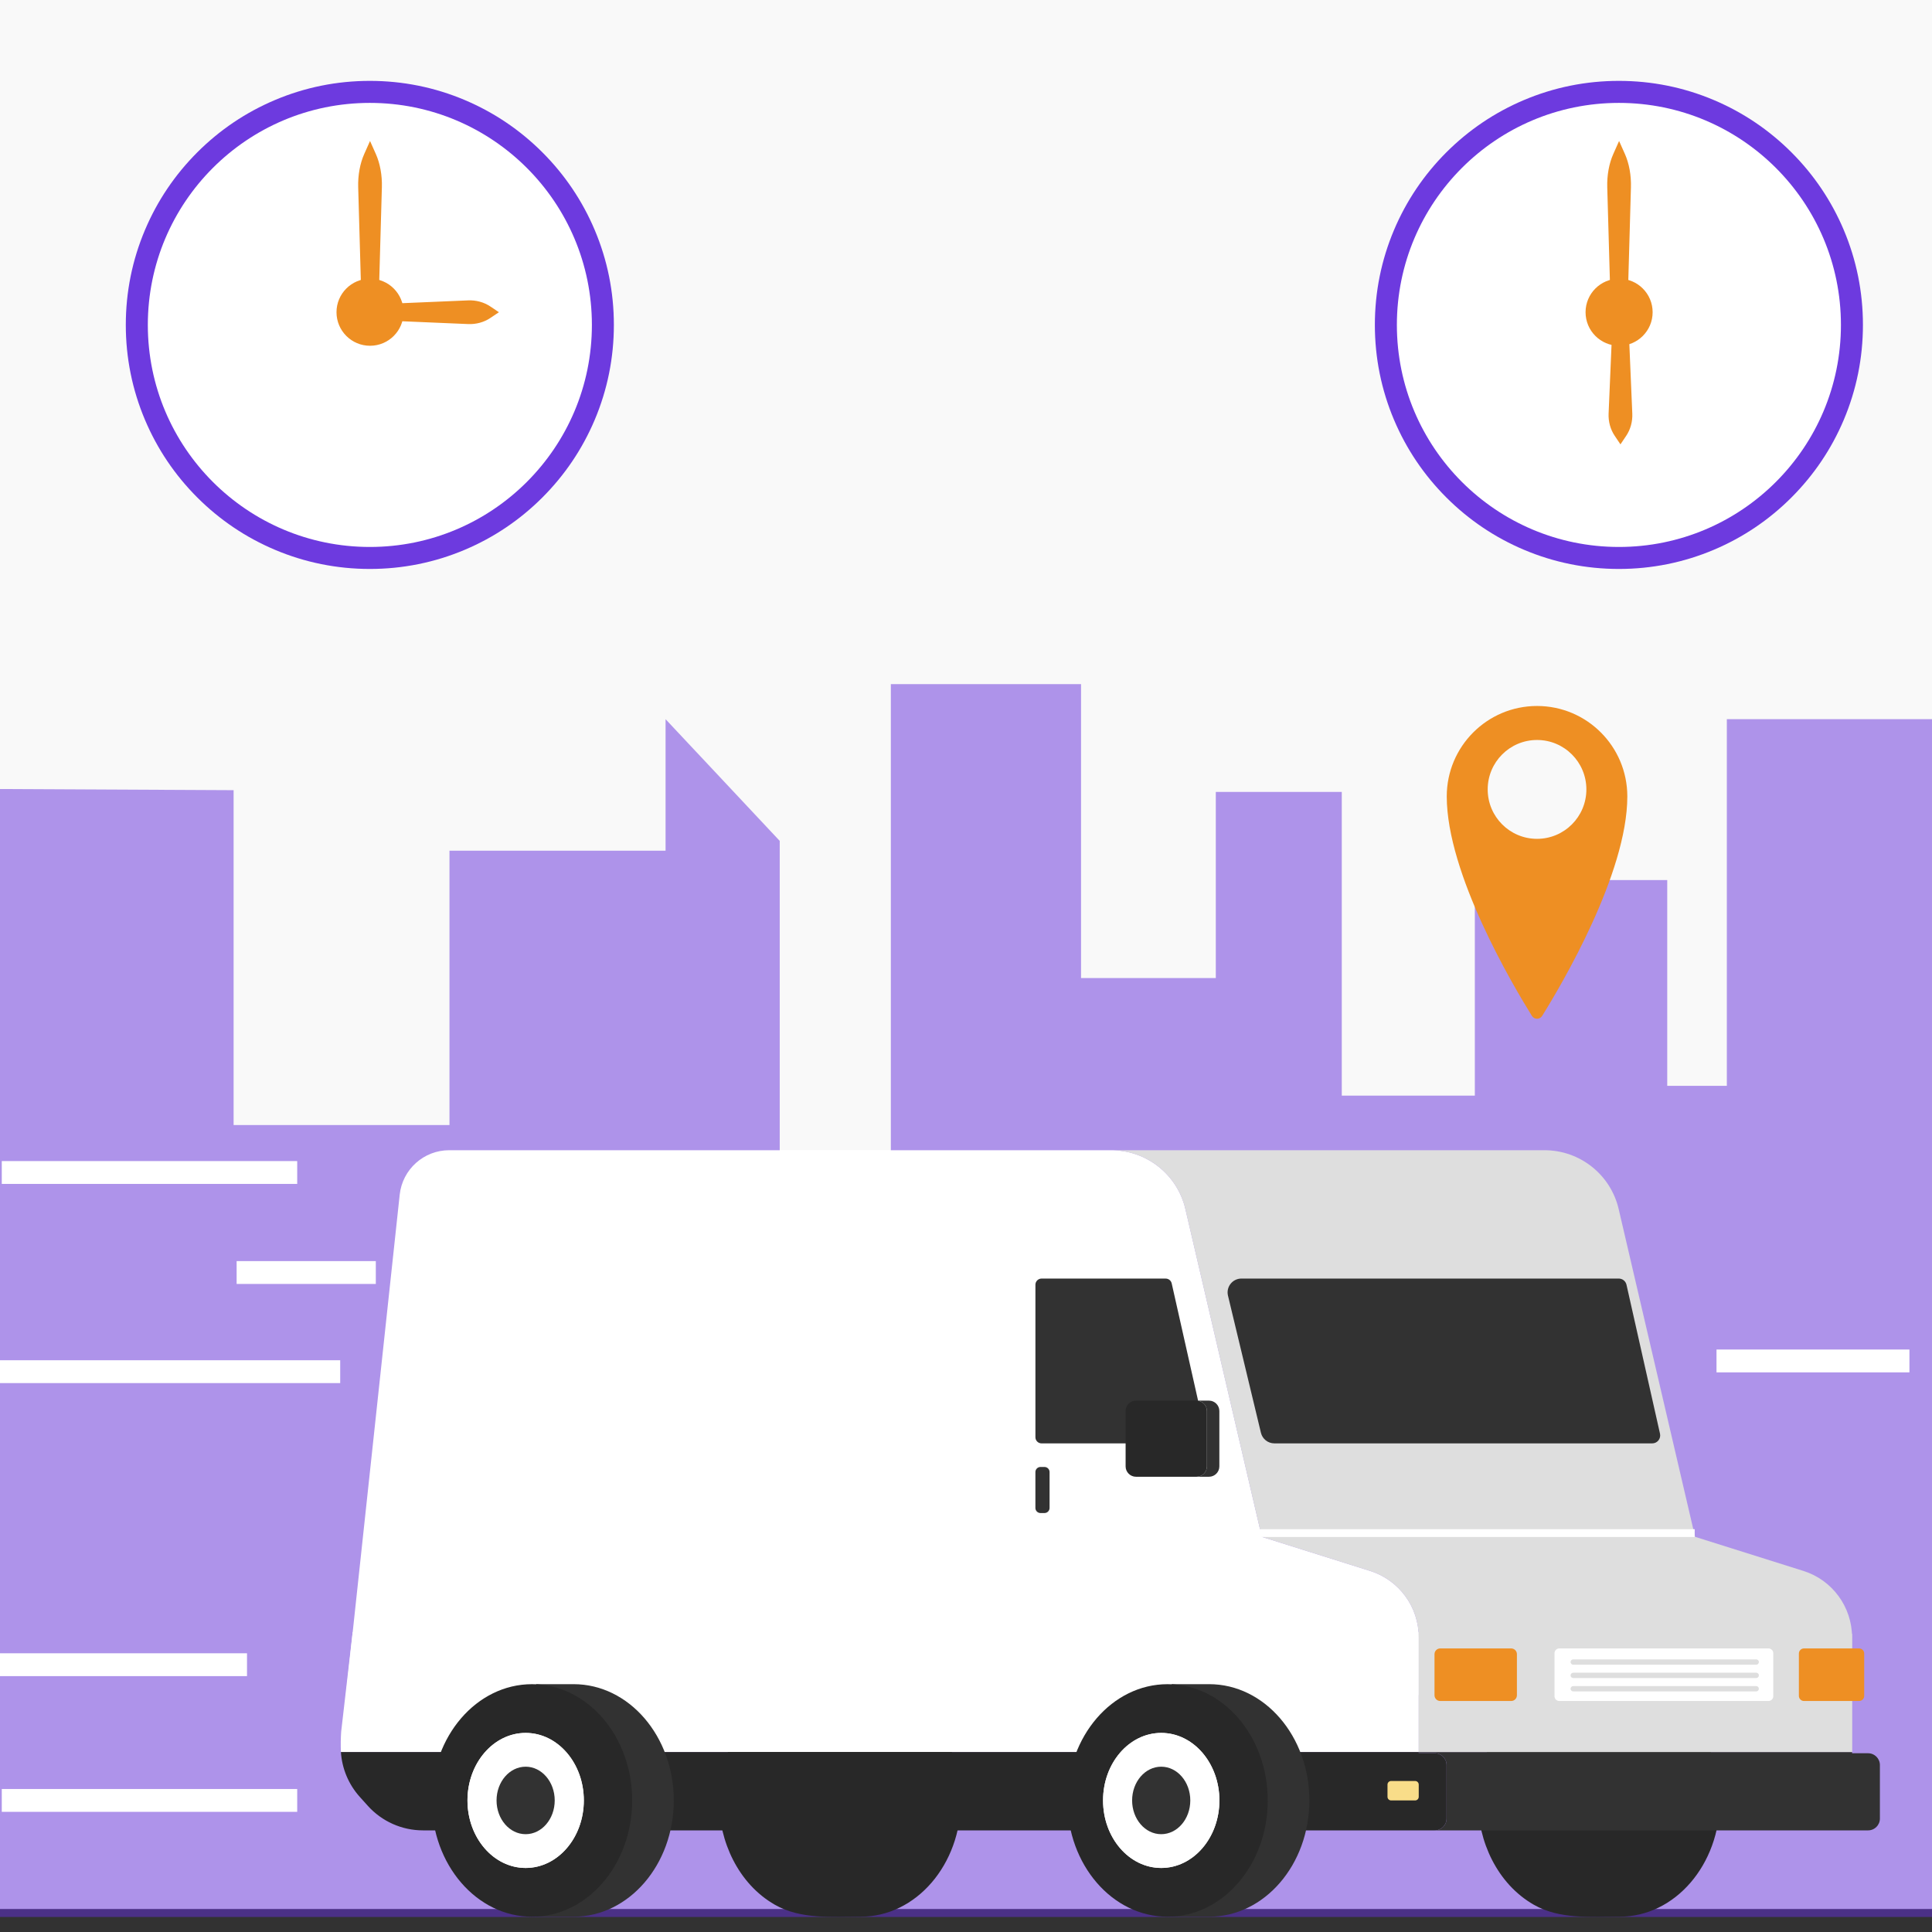 <?xml version="1.0" encoding="UTF-8"?> <svg xmlns="http://www.w3.org/2000/svg" width="215" height="215" viewBox="0 0 215 215" fill="none"><rect x="0" y="0" width="215" height="215" fill="#808080" stroke="none"/><g clip-path="url(#clip0_3369_112911)"><rect width="215" height="215" fill="#F9F9F9"></rect><rect x="-3.91" y="212.441" width="233.518" height="4.295" fill="#323232"></rect><path d="M-36 213.323L-32.274 58H-2.018V87.795L25.997 87.933V125.198H50.019V94.668H74.067V80.033L86.771 93.577V136.072H99.136V76.133H120.303V108.841H135.299V88.127H149.318V121.927H164.125V97.939H185.536V120.836H192.169V80.033H228.633V213.323H-36Z" fill="#652FDD" fill-opacity="0.5"></path><path d="M180.245 187.418H176.882C176.458 187.388 176.035 187.385 175.614 187.418C169.456 187.418 164.465 193.21 164.465 200.356C164.465 204.919 166.621 209.629 170.671 211.957C173.561 213.617 177.042 213.295 180.245 213.295C186.403 213.295 191.395 207.503 191.395 200.357C191.395 193.211 186.403 187.42 180.245 187.42V187.418Z" fill="#282828"></path><path d="M95.787 187.418H92.423C91.999 187.388 91.576 187.385 91.155 187.418C84.997 187.418 80.006 193.21 80.006 200.356C80.006 204.919 82.161 209.629 86.212 211.957C89.102 213.617 92.582 213.295 95.787 213.295C101.944 213.295 106.936 207.503 106.936 200.357C106.936 193.211 101.944 187.42 95.787 187.42V187.418Z" fill="#282828"></path><path d="M157.886 182.203C157.886 178.823 155.692 175.831 152.468 174.817L140.418 171.023L131.917 134.55C131.022 130.715 127.602 128 123.663 128H49.992C47.159 128 44.782 130.136 44.48 132.952L38.496 188.636H157.886V182.203V182.203Z" fill="white"></path><path d="M37.938 194.974H157.884V181.623H39.248L37.966 192.717C37.914 193.473 37.908 194.226 37.938 194.974Z" fill="white"></path><path d="M131.913 134.55L140.415 171.023L152.465 174.817C155.691 175.831 157.883 178.823 157.883 182.203V194.974H206.102V182.203C206.102 178.823 203.908 175.831 200.684 174.817L188.634 171.023L180.132 134.55C179.238 130.715 175.818 128 171.879 128H123.66C127.599 128 131.019 130.715 131.913 134.55V134.55Z" fill="#DEDEDE"></path><path d="M188.591 170.174H139.697V171.04H188.591V170.174Z" fill="white"></path><path d="M157.885 195.108H159.67C160.394 195.108 160.982 195.696 160.982 196.42V202.379C160.982 203.103 160.394 203.691 159.67 203.691H207.89C208.614 203.691 209.202 203.103 209.202 202.379V196.42C209.202 195.696 208.614 195.108 207.89 195.108H206.104V194.971H157.885V195.108V195.108Z" fill="#323232"></path><path d="M40.929 200.955C42.497 202.697 44.73 203.691 47.074 203.691H159.668C160.392 203.691 160.98 203.103 160.98 202.379V196.42C160.98 195.696 160.392 195.108 159.668 195.108H157.883V194.971H37.938C38.056 196.811 38.788 198.575 40.041 199.967L40.93 200.955H40.929Z" fill="#282828"></path><path d="M180.14 142.283H138.152C137.156 142.283 136.423 143.214 136.654 144.183L140.32 159.443C140.485 160.136 141.104 160.624 141.818 160.624H183.868C184.434 160.624 184.855 160.098 184.731 159.545L181.003 142.974C180.913 142.571 180.555 142.283 180.14 142.283V142.283Z" fill="#323232"></path><path d="M129.721 142.283H115.913C115.533 142.283 115.225 142.591 115.225 142.971V159.94C115.225 160.319 115.531 160.625 115.91 160.625H133.542C133.979 160.625 134.305 160.219 134.209 159.79L130.391 142.821C130.32 142.507 130.042 142.285 129.72 142.285L129.721 142.283Z" fill="#323232"></path><path d="M206.102 181.814H157.883V194.974H206.102V181.814Z" fill="#DEDEDE"></path><path d="M168.17 183.443H160.275C159.922 183.443 159.637 183.729 159.637 184.081V188.655C159.637 189.007 159.922 189.293 160.275 189.293H168.17C168.522 189.293 168.808 189.007 168.808 188.655V184.081C168.808 183.729 168.522 183.443 168.17 183.443Z" fill="#EE8F23"></path><path d="M206.886 183.443H200.755C200.44 183.443 200.186 183.698 200.186 184.013V188.724C200.186 189.038 200.44 189.293 200.755 189.293H206.886C207.2 189.293 207.455 189.038 207.455 188.724V184.013C207.455 183.698 207.2 183.443 206.886 183.443Z" fill="#EE8F23"></path><path d="M134.562 187.42H130.396V213.297H134.562C140.72 213.297 145.711 207.505 145.711 200.359C145.711 193.213 140.72 187.421 134.562 187.421V187.42Z" fill="#323232"></path><path d="M129.93 213.298C136.088 213.298 141.079 207.505 141.079 200.36C141.079 193.214 136.088 187.422 129.93 187.422C123.773 187.422 118.781 193.214 118.781 200.36C118.781 207.505 123.773 213.298 129.93 213.298Z" fill="#282828"></path><path d="M129.226 207.873C132.801 207.873 135.699 204.509 135.699 200.359C135.699 196.21 132.801 192.846 129.226 192.846C125.65 192.846 122.752 196.21 122.752 200.359C122.752 204.509 125.65 207.873 129.226 207.873Z" fill="white"></path><path d="M129.223 204.115C131.011 204.115 132.46 202.434 132.46 200.359C132.46 198.285 131.011 196.604 129.223 196.604C127.436 196.604 125.986 198.285 125.986 200.359C125.986 202.434 127.436 204.115 129.223 204.115Z" fill="#323232"></path><path d="M129.226 207.873C132.801 207.873 135.699 204.509 135.699 200.359C135.699 196.21 132.801 192.846 129.226 192.846C125.65 192.846 122.752 196.21 122.752 200.359C122.752 204.509 125.65 207.873 129.226 207.873Z" fill="white"></path><path d="M129.223 204.115C131.011 204.115 132.46 202.434 132.46 200.359C132.46 198.285 131.011 196.604 129.223 196.604C127.436 196.604 125.986 198.285 125.986 200.359C125.986 202.434 127.436 204.115 129.223 204.115Z" fill="#323232"></path><path d="M63.832 187.42H59.666V213.297H63.832C69.989 213.297 74.981 207.505 74.981 200.359C74.981 193.213 69.989 187.421 63.832 187.421V187.42Z" fill="#323232"></path><path d="M59.202 213.298C65.359 213.298 70.351 207.505 70.351 200.36C70.351 193.214 65.359 187.422 59.202 187.422C53.044 187.422 48.053 193.214 48.053 200.36C48.053 207.505 53.044 213.298 59.202 213.298Z" fill="#282828"></path><path d="M58.497 207.873C62.072 207.873 64.971 204.509 64.971 200.359C64.971 196.21 62.072 192.846 58.497 192.846C54.922 192.846 52.023 196.21 52.023 200.359C52.023 204.509 54.922 207.873 58.497 207.873Z" fill="white"></path><path d="M58.495 204.115C60.282 204.115 61.731 202.434 61.731 200.359C61.731 198.285 60.282 196.604 58.495 196.604C56.707 196.604 55.258 198.285 55.258 200.359C55.258 202.434 56.707 204.115 58.495 204.115Z" fill="#323232"></path><path d="M58.495 207.873C62.07 207.873 64.969 204.509 64.969 200.359C64.969 196.21 62.07 192.846 58.495 192.846C54.92 192.846 52.022 196.21 52.022 200.359C52.022 204.509 54.92 207.873 58.495 207.873Z" fill="white"></path><path d="M58.495 204.115C60.282 204.115 61.731 202.434 61.731 200.359C61.731 198.285 60.282 196.604 58.495 196.604C56.707 196.604 55.258 198.285 55.258 200.359C55.258 202.434 56.707 204.115 58.495 204.115Z" fill="#323232"></path><path d="M196.802 183.443H173.525C173.23 183.443 172.99 183.683 172.99 183.978V188.758C172.99 189.054 173.23 189.293 173.525 189.293H196.802C197.097 189.293 197.337 189.054 197.337 188.758V183.978C197.337 183.683 197.097 183.443 196.802 183.443Z" fill="white"></path><path d="M195.439 185.253H175.075C174.911 185.253 174.779 185.12 174.779 184.958C174.779 184.793 174.912 184.662 175.075 184.662H195.439C195.603 184.662 195.734 184.795 195.734 184.958C195.734 185.122 195.601 185.253 195.439 185.253Z" fill="#DEDEDE"></path><path d="M195.44 186.146H175.075C174.912 186.146 174.779 186.279 174.779 186.442V186.444C174.779 186.607 174.912 186.739 175.075 186.739H195.44C195.603 186.739 195.736 186.607 195.736 186.444V186.442C195.736 186.279 195.603 186.146 195.44 186.146Z" fill="#DEDEDE"></path><path d="M195.439 188.226H175.075C174.911 188.226 174.779 188.093 174.779 187.93C174.779 187.766 174.912 187.635 175.075 187.635H195.439C195.603 187.635 195.734 187.768 195.734 187.93C195.734 188.094 195.601 188.226 195.439 188.226Z" fill="#DEDEDE"></path><path d="M134.537 155.867H133.15C133.79 155.867 134.308 156.385 134.308 157.024V163.182C134.308 163.82 133.79 164.339 133.15 164.339H134.537C135.177 164.339 135.694 163.822 135.694 163.182V157.024C135.694 156.386 135.177 155.867 134.537 155.867Z" fill="#323232"></path><path d="M126.419 155.867H133.154C133.792 155.867 134.311 156.385 134.311 157.024V163.182C134.311 163.82 133.793 164.339 133.154 164.339H126.419C125.781 164.339 125.262 163.822 125.262 163.182V157.024C125.262 156.386 125.779 155.867 126.419 155.867Z" fill="#282828"></path><path d="M157.482 198.195H154.807C154.585 198.195 154.406 198.375 154.406 198.596V199.958C154.406 200.179 154.585 200.358 154.807 200.358H157.482C157.703 200.358 157.882 200.179 157.882 199.958V198.596C157.882 198.375 157.703 198.195 157.482 198.195Z" fill="#F9DD89"></path><path d="M116.234 163.25H115.789C115.476 163.25 115.223 163.503 115.223 163.816V167.811C115.223 168.124 115.476 168.377 115.789 168.377H116.234C116.547 168.377 116.8 168.124 116.8 167.811V163.816C116.8 163.503 116.547 163.25 116.234 163.25Z" fill="#323232"></path><path d="M37.859 152.645H-19.619" stroke="white" stroke-width="2.542"></path><path d="M33.074 130.479H0.198" stroke="white" stroke-width="2.542"></path><path d="M33.074 200.357H0.198" stroke="white" stroke-width="2.542"></path><path d="M27.488 185.254H-28.002" stroke="white" stroke-width="2.542"></path><path d="M212.488 151.451L191.019 151.451" stroke="white" stroke-width="2.542"></path><path d="M41.822 141.611H26.333" stroke="white" stroke-width="2.542"></path><path d="M171.047 78.564C176.596 78.564 181.094 83.07 181.094 88.628C181.094 97.237 173.742 109.646 171.616 113.053C171.353 113.475 170.741 113.475 170.478 113.053C168.353 109.646 161 97.237 161 88.628C161 83.07 165.498 78.564 171.047 78.564ZM171.047 93.349C174.08 93.349 176.538 90.887 176.538 87.849C176.538 84.811 174.08 82.348 171.047 82.348C168.014 82.348 165.556 84.811 165.556 87.849C165.556 90.887 168.014 93.349 171.047 93.349Z" fill="#EE8F23"></path><path d="M180.157 63.315C176.492 63.315 172.935 62.596 169.586 61.179C166.351 59.811 163.447 57.853 160.954 55.36C158.461 52.867 156.503 49.963 155.135 46.729C153.719 43.38 153 39.822 153 36.157C153 32.492 153.719 28.935 155.135 25.586C156.504 22.351 158.462 19.447 160.954 16.954C163.448 14.461 166.352 12.503 169.586 11.136C172.935 9.719 176.492 9 180.157 9C183.822 9 187.379 9.719 190.729 11.136C193.963 12.504 196.868 14.462 199.36 16.954C201.854 19.448 203.811 22.352 205.179 25.586C206.596 28.935 207.314 32.492 207.314 36.157C207.314 39.822 206.596 43.38 205.179 46.729C203.811 49.963 201.853 52.867 199.36 55.36C196.867 57.854 193.963 59.812 190.729 61.179C187.379 62.596 183.822 63.315 180.157 63.315V63.315Z" fill="#6D3ADF"></path><path d="M180.157 60.868C193.803 60.868 204.866 49.805 204.866 36.159C204.866 22.513 193.803 11.451 180.157 11.451C166.511 11.451 155.449 22.513 155.449 36.159C155.449 49.805 166.511 60.868 180.157 60.868Z" fill="white"></path><path d="M180.822 17.131L180.184 15.701V15.676L180.179 15.688L180.173 15.676V15.701L179.536 17.131C179.062 18.192 178.823 19.503 178.861 20.834L179.218 33.432H181.141L181.497 20.834C181.534 19.503 181.296 18.192 180.823 17.131H180.822Z" fill="#EE8F23"></path><path d="M179.686 48.491L180.324 49.441L180.324 49.458L180.33 49.45L180.336 49.458L180.336 49.441L180.974 48.491C181.447 47.785 181.686 46.914 181.648 46.029L181.292 37.656L179.368 37.656L179.011 46.029C178.974 46.914 179.212 47.785 179.686 48.491L179.686 48.491Z" fill="#EE8F23"></path><path d="M180.179 38.478C182.24 38.478 183.911 36.807 183.911 34.746C183.911 32.684 182.24 31.014 180.179 31.014C178.118 31.014 176.447 32.684 176.447 34.746C176.447 36.807 178.118 38.478 180.179 38.478Z" fill="#EE8F23"></path><path d="M41.157 63.315C37.492 63.315 33.935 62.596 30.586 61.179C27.351 59.811 24.447 57.853 21.954 55.36C19.461 52.867 17.503 49.963 16.136 46.729C14.719 43.38 14 39.822 14 36.157C14 32.492 14.719 28.935 16.136 25.586C17.504 22.351 19.462 19.447 21.954 16.954C24.448 14.461 27.352 12.503 30.586 11.136C33.935 9.719 37.492 9 41.157 9C44.822 9 48.38 9.719 51.729 11.136C54.963 12.504 57.867 14.462 60.36 16.954C62.854 19.448 64.811 22.352 66.179 25.586C67.596 28.935 68.314 32.492 68.314 36.157C68.314 39.822 67.596 43.38 66.179 46.729C64.811 49.963 62.853 52.867 60.36 55.36C57.867 57.854 54.963 59.812 51.729 61.179C48.38 62.596 44.822 63.315 41.157 63.315V63.315Z" fill="#6D3ADF"></path><path d="M41.159 60.868C54.805 60.868 65.868 49.805 65.868 36.159C65.868 22.513 54.805 11.451 41.159 11.451C27.513 11.451 16.451 22.513 16.451 36.159C16.451 49.805 27.513 60.868 41.159 60.868Z" fill="white"></path><path d="M41.822 17.131L41.184 15.701V15.676L41.179 15.688L41.173 15.676V15.701L40.536 17.131C40.062 18.192 39.823 19.503 39.861 20.834L40.218 33.432H42.141L42.497 20.834C42.534 19.503 42.296 18.192 41.823 17.131H41.822Z" fill="#EE8F23"></path><path d="M54.562 35.389L55.513 34.751H55.53L55.522 34.745L55.53 34.74H55.513L54.562 34.102C53.856 33.629 52.985 33.39 52.099 33.428L43.721 33.784V35.707L52.099 36.063C52.985 36.101 53.856 35.863 54.562 35.389V35.389Z" fill="#EE8F23"></path><path d="M41.179 38.478C43.24 38.478 44.911 36.807 44.911 34.746C44.911 32.684 43.24 31.014 41.179 31.014C39.118 31.014 37.447 32.684 37.447 34.746C37.447 36.807 39.118 38.478 41.179 38.478Z" fill="#EE8F23"></path></g><defs><clipPath id="clip0_3369_112911"><rect width="215" height="215" fill="white"></rect></clipPath></defs></svg> 